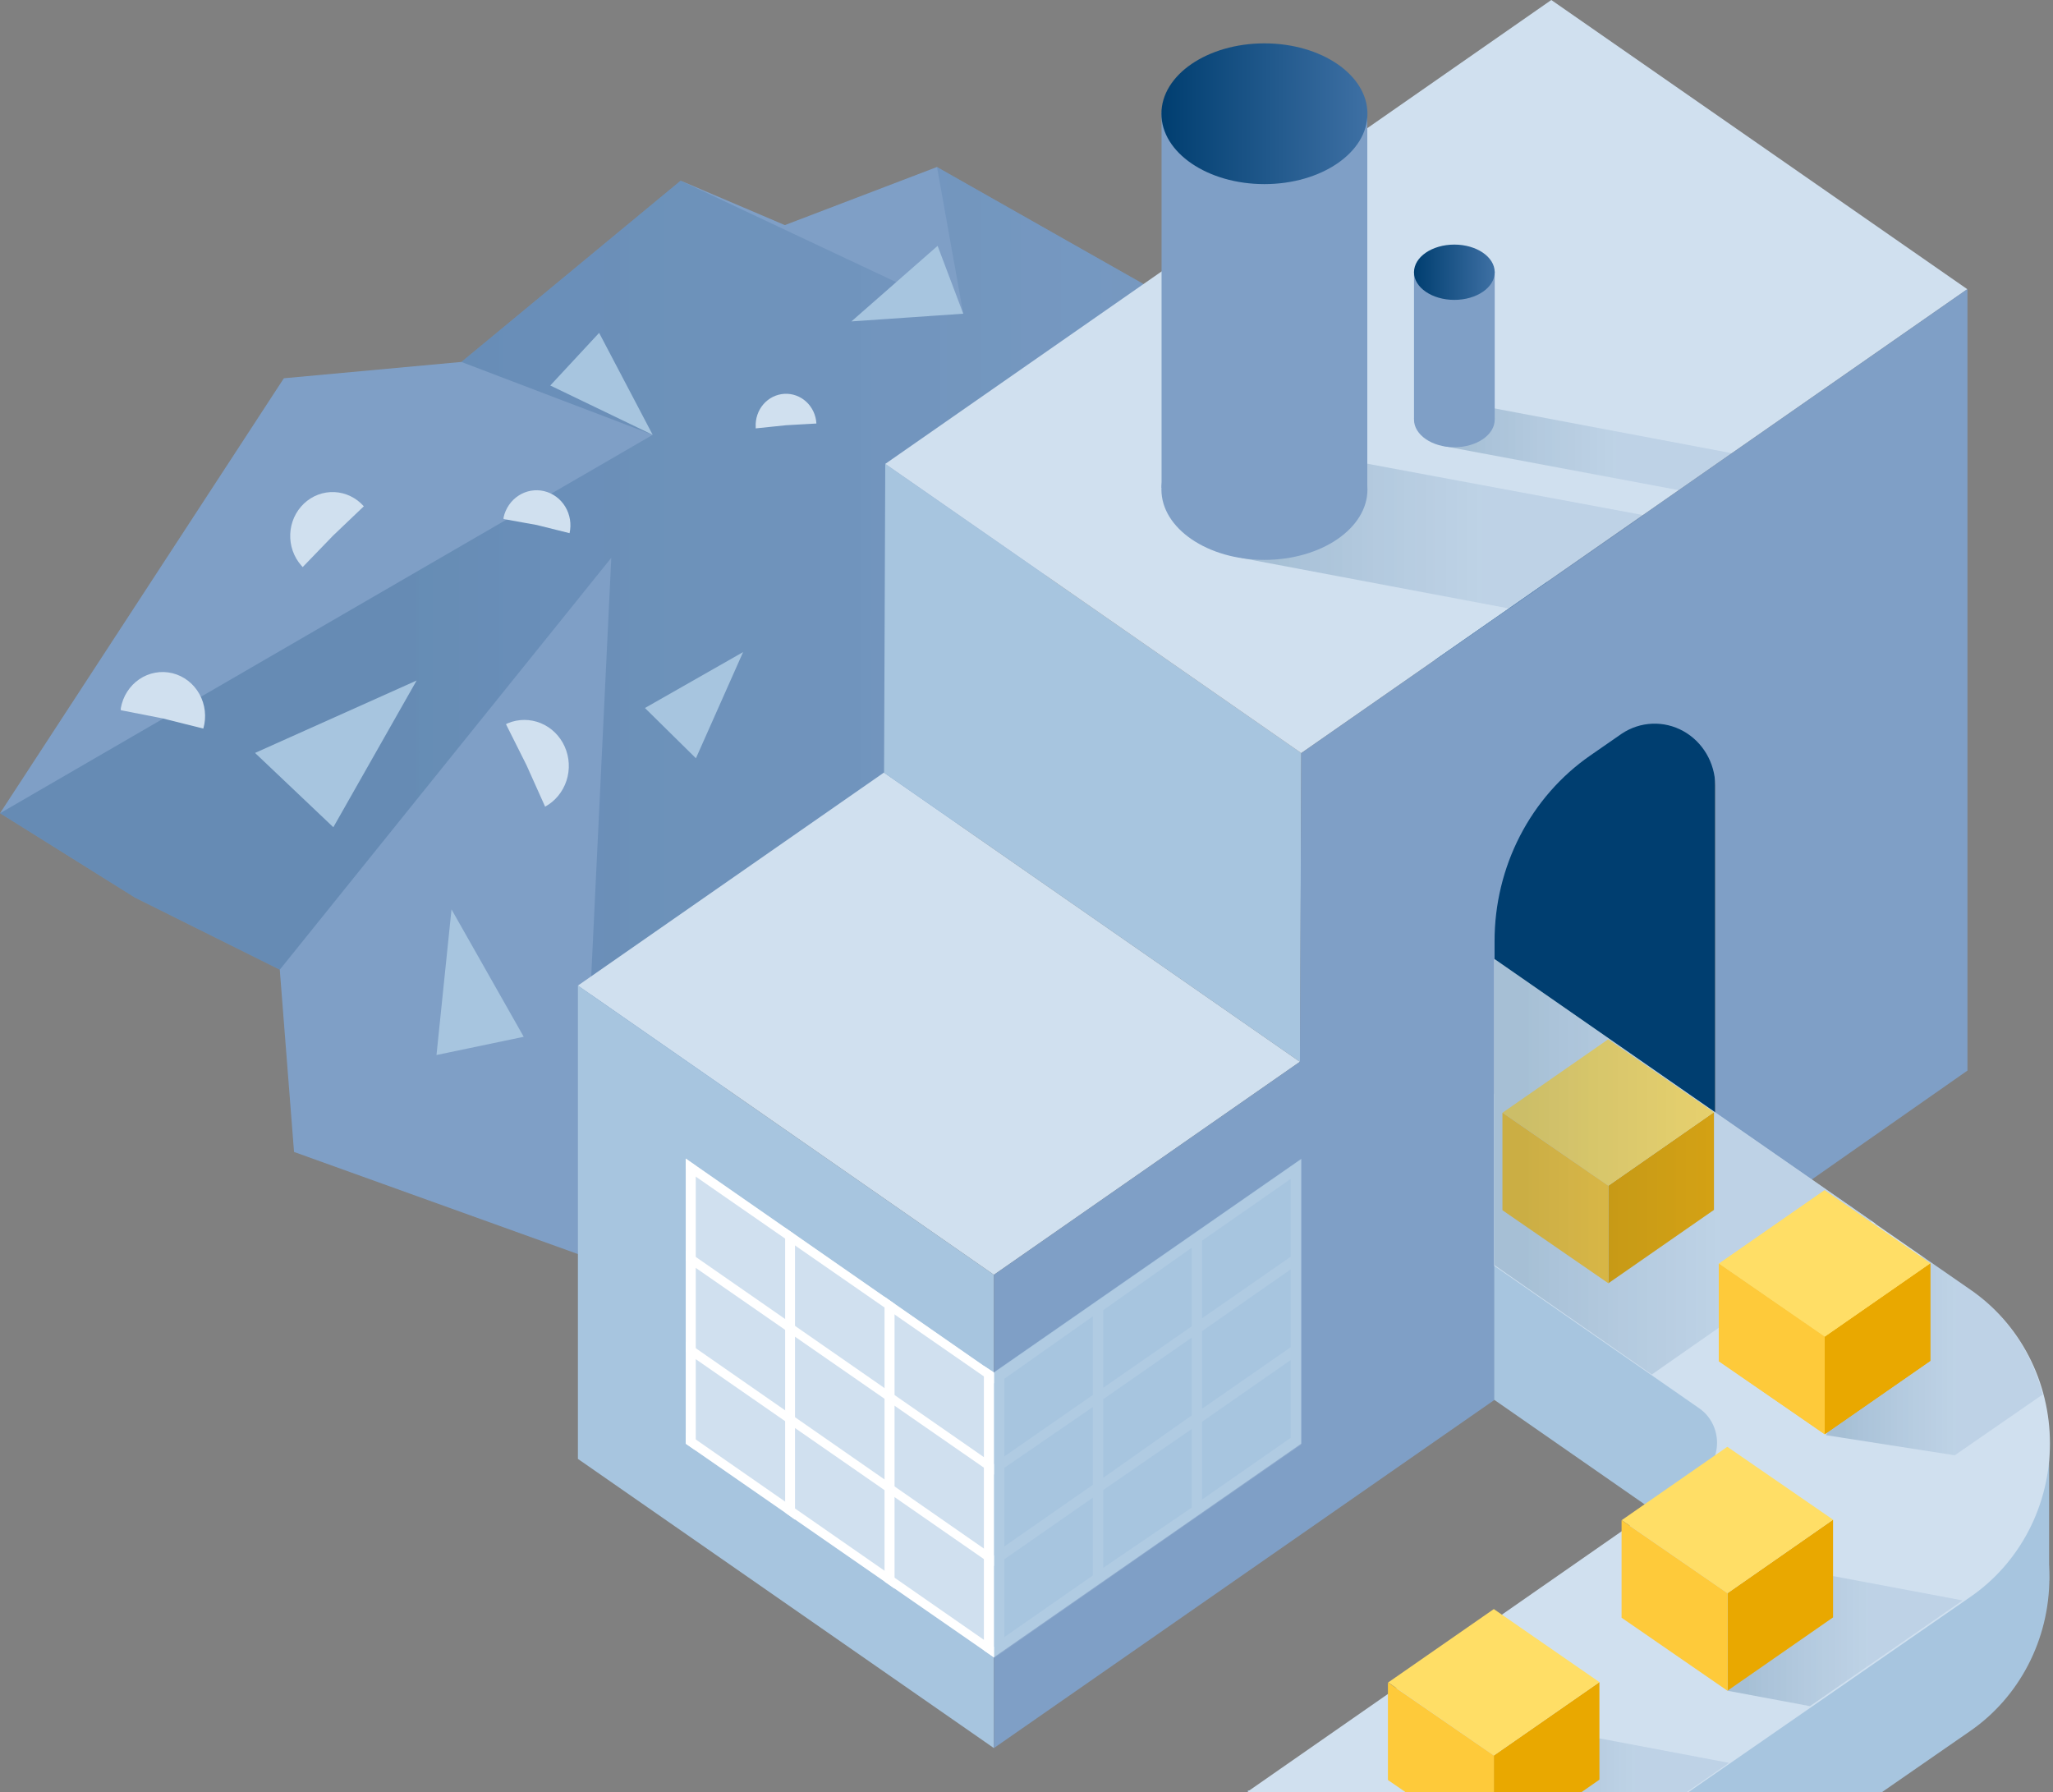 <svg width="244" height="213" viewBox="0 0 244 213" fill="none" xmlns="http://www.w3.org/2000/svg">
<rect x="0" y="0" width="244" height="213" fill="#808080" stroke="none"/>
<g clip-path="url(#clip0_251_3851)">
<path fill-rule="evenodd" clip-rule="evenodd" d="M68.683 149.032L34.946 136.898L33.251 115.242L16.03 106.673L0 96.648L33.737 44.954L54.835 43.013L80.891 21.469L93.278 26.752L111.364 19.845L135.905 33.753L114.736 96.797L68.683 149.032Z" fill="#7F9FC6"/>
<path opacity="0.2" fill-rule="evenodd" clip-rule="evenodd" d="M68.683 149.032L72.65 66.293L33.251 115.242L16.03 106.673L0 96.648L77.573 51.675L54.835 43.013L80.891 21.469L114.484 37.281L111.364 19.845L135.905 33.753L114.736 96.797L68.683 149.032Z" fill="url(#paint0_linear_251_3851)"/>
<path fill-rule="evenodd" clip-rule="evenodd" d="M105.054 91.813L68.684 117.128L118.127 151.497L154.497 126.182L105.054 91.813Z" fill="#D0E0EF"/>
<path fill-rule="evenodd" clip-rule="evenodd" d="M105.07 91.831L105.214 55.129L154.658 89.498L154.513 126.201L105.07 91.831Z" fill="#A7C5DF"/>
<path d="M170.58 125.136L203.831 148.174V82.983L170.58 59.927V125.136Z" fill="#003E70"/>
<path fill-rule="evenodd" clip-rule="evenodd" d="M184.374 0L105.215 55.129L154.658 89.498L233.817 34.369L184.374 0Z" fill="#D0E0EF"/>
<path fill-rule="evenodd" clip-rule="evenodd" d="M68.684 173.376L118.127 207.745V151.497L68.684 117.128V173.376Z" fill="#A7C5DF"/>
<path fill-rule="evenodd" clip-rule="evenodd" d="M154.657 89.498L154.495 126.182L118.125 151.497V207.745L177.63 166.357V111.844C177.628 107.486 178.664 103.194 180.645 99.349C182.627 95.503 185.493 92.223 188.99 89.796L192.759 87.183C193.838 86.465 195.084 86.059 196.366 86.006C197.648 85.953 198.921 86.254 200.053 86.88C201.185 87.506 202.135 88.433 202.805 89.566C203.475 90.699 203.842 91.997 203.866 93.325V148.192L233.835 127.227V34.35L154.657 89.498Z" fill="#7F9FC6"/>
<path d="M160.59 212.767H148.311V228.766H160.59V212.767Z" fill="#A7C5DF"/>
<path d="M243.537 171.864H231.258V187.863H243.537V171.864Z" fill="#A7C5DF"/>
<path fill-rule="evenodd" clip-rule="evenodd" d="M234.16 169.269L177.594 129.972V166.357L201.955 183.289C202.606 183.74 203.14 184.349 203.509 185.064C203.878 185.779 204.07 186.577 204.07 187.387C204.07 188.198 203.878 188.996 203.509 189.71C203.14 190.425 202.606 191.035 201.955 191.485L148.311 228.822L174.529 247.006L234.142 205.729C237.04 203.729 239.417 201.019 241.061 197.84C242.706 194.661 243.567 191.111 243.569 187.504C243.57 183.898 242.713 180.347 241.071 177.166C239.43 173.985 237.056 171.273 234.16 169.269V169.269Z" fill="#A7C5DF"/>
<path fill-rule="evenodd" clip-rule="evenodd" d="M234.16 153.251L177.594 114.047V150.433L201.955 167.365C202.606 167.815 203.14 168.425 203.509 169.14C203.878 169.854 204.07 170.652 204.07 171.463C204.07 172.273 203.878 173.071 203.509 173.786C203.14 174.501 202.606 175.11 201.955 175.561L148.311 212.898L174.529 231.081L234.142 189.805C237.059 187.808 239.453 185.094 241.11 181.906C242.767 178.717 243.635 175.154 243.636 171.533C243.638 167.913 242.774 164.348 241.12 161.158C239.466 157.968 237.075 155.251 234.16 153.251V153.251Z" fill="#D0E0EF"/>
<path fill-rule="evenodd" clip-rule="evenodd" d="M222.891 145.411L177.596 113.954V150.339L198.17 164.639L222.891 145.411Z" fill="#D0E0EF"/>
<path fill-rule="evenodd" clip-rule="evenodd" d="M154.656 171.566L118.016 197.03V163.165L154.656 137.719V171.566Z" fill="#A7C5DF"/>
<path opacity="0.1" fill-rule="evenodd" clip-rule="evenodd" d="M154.657 150.003V148.454V139.231V137.775L154.189 138.092L153.395 138.653L131.126 154.129L129.882 154.988L118.432 162.941L118.125 163.165V164.714V175.505V186.295V195.517V197.067L142.27 180.265L142.883 179.854L154.657 171.678V170.128V160.887V159.319V150.096V150.003ZM153.395 149.35L142.883 156.649V147.427L153.395 140.109V149.35ZM141.638 148.286V157.62L131.126 164.919V155.697L141.638 148.286ZM131.126 175.617V166.282L141.638 158.964V168.205L131.126 175.617ZM141.638 169.829V179.164L131.126 186.314V177.073L141.638 169.829ZM129.882 156.444V165.778L119.369 173.078V163.855L129.882 156.444ZM129.882 167.216V176.457L119.369 183.775V174.44L129.882 167.216ZM119.369 185.306L129.882 177.988V187.229L119.369 194.547V185.306ZM153.395 170.875L142.883 178.193V168.952L153.395 161.634V170.875ZM153.395 160.103L142.883 167.402V158.18L153.395 150.862V160.103Z" fill="white"/>
<path fill-rule="evenodd" clip-rule="evenodd" d="M81.502 171.566L118.124 196.955V163.165L81.502 137.719V171.566Z" fill="#D0E0EF"/>
<path fill-rule="evenodd" clip-rule="evenodd" d="M81.502 171.566L118.124 196.955V195.704L81.502 170.24V171.566Z" fill="white"/>
<path fill-rule="evenodd" clip-rule="evenodd" d="M81.502 160.7L118.124 186.108V184.858L81.502 159.394V160.7Z" fill="white"/>
<path fill-rule="evenodd" clip-rule="evenodd" d="M81.502 149.854L118.124 175.243V173.992L81.502 148.547V149.854Z" fill="white"/>
<path fill-rule="evenodd" clip-rule="evenodd" d="M81.502 139.007L118.124 164.397V163.146L81.502 137.682V139.007Z" fill="white"/>
<path fill-rule="evenodd" clip-rule="evenodd" d="M81.502 171.566L82.692 172.387V138.541L81.502 137.719V171.566Z" fill="white"/>
<path fill-rule="evenodd" clip-rule="evenodd" d="M93.314 179.761L94.487 180.601V146.736L93.314 145.915V179.761Z" fill="white"/>
<path fill-rule="evenodd" clip-rule="evenodd" d="M105.127 187.957L106.317 188.797V154.95L105.127 154.11V187.957Z" fill="white"/>
<path fill-rule="evenodd" clip-rule="evenodd" d="M116.936 196.134L118.126 196.955V163.09L116.936 162.324V196.134Z" fill="white"/>
<path opacity="0.2" d="M195.393 61.233L147.772 52.366L147.537 66.311L179.417 72.323L195.393 61.233Z" fill="url(#paint1_linear_251_3851)"/>
<path opacity="0.2" d="M205.831 53.859L171.498 47.381L171.606 53.019L199.501 58.246L205.831 53.859Z" fill="url(#paint2_linear_251_3851)"/>
<path d="M162.504 13.292H138.053V57.966H162.504V13.292Z" fill="#7F9FC6"/>
<path d="M150.279 21.88C157.041 21.88 162.522 18.135 162.522 13.516C162.522 8.897 157.041 5.153 150.279 5.153C143.517 5.153 138.035 8.897 138.035 13.516C138.035 18.135 143.517 21.88 150.279 21.88Z" fill="url(#paint3_linear_251_3851)"/>
<path d="M150.279 66.535C157.041 66.535 162.522 62.791 162.522 58.172C162.522 53.553 157.041 49.808 150.279 49.808C143.517 49.808 138.035 53.553 138.035 58.172C138.035 62.791 143.517 66.535 150.279 66.535Z" fill="#7F9FC6"/>
<path d="M177.648 32.26H168.055V49.789H177.648V32.26Z" fill="#7F9FC6"/>
<path d="M172.851 35.639C175.5 35.639 177.648 34.167 177.648 32.353C177.648 30.538 175.5 29.067 172.851 29.067C170.202 29.067 168.055 30.538 168.055 32.353C168.055 34.167 170.202 35.639 172.851 35.639Z" fill="url(#paint4_linear_251_3851)"/>
<path d="M172.851 53.15C175.5 53.15 177.648 51.679 177.648 49.864C177.648 48.05 175.5 46.578 172.851 46.578C170.202 46.578 168.055 48.05 168.055 49.864C168.055 51.679 170.202 53.15 172.851 53.15Z" fill="#7F9FC6"/>
<path opacity="0.2" d="M205.492 209.5L190.093 206.588L177.543 220.216L187.352 222.064L205.492 209.5Z" fill="url(#paint5_linear_251_3851)"/>
<path opacity="0.2" d="M233.257 190.197L217.876 187.303L205.326 200.931L215.117 202.761L233.257 190.197Z" fill="url(#paint6_linear_251_3851)"/>
<path opacity="0.2" d="M234.16 153.251L228.985 149.648L228.101 149.219L217.012 170.557L232.321 172.947L242.779 165.722C241.468 160.618 238.404 156.183 234.16 153.251V153.251Z" fill="url(#paint7_linear_251_3851)"/>
<path fill-rule="evenodd" clip-rule="evenodd" d="M190.093 211.498L177.543 220.216V208.623L190.093 199.905V211.498Z" fill="#E9A800"/>
<path fill-rule="evenodd" clip-rule="evenodd" d="M177.54 191.224L164.99 199.942L177.54 208.623L190.09 199.905L177.54 191.224Z" fill="#FFDE66"/>
<path fill-rule="evenodd" clip-rule="evenodd" d="M164.955 211.535L177.541 220.216V208.623L164.955 199.942V211.535Z" fill="#FECA3A"/>
<path fill-rule="evenodd" clip-rule="evenodd" d="M217.859 192.213L205.309 200.931V189.338L217.859 180.601V192.213Z" fill="#E9A800"/>
<path fill-rule="evenodd" clip-rule="evenodd" d="M205.292 171.939L192.742 180.657L205.31 189.338L217.86 180.601L205.292 171.939Z" fill="#FFDE66"/>
<path fill-rule="evenodd" clip-rule="evenodd" d="M192.725 192.25L205.311 200.931V189.338L192.725 180.657V192.25Z" fill="#FECA3A"/>
<path fill-rule="evenodd" clip-rule="evenodd" d="M203.704 143.786L191.154 152.505V140.911L203.704 132.174V143.786Z" fill="#E9A800"/>
<path fill-rule="evenodd" clip-rule="evenodd" d="M191.134 123.512L178.584 132.231L191.152 140.911L203.702 132.175L191.134 123.512Z" fill="#FFDE66"/>
<path fill-rule="evenodd" clip-rule="evenodd" d="M178.566 143.824L191.153 152.505V140.912L178.566 132.231V143.824Z" fill="#FECA3A"/>
<path opacity="0.2" fill-rule="evenodd" clip-rule="evenodd" d="M222.441 145.112L177.596 113.954V150.339L196.313 163.351L222.441 145.112Z" fill="url(#paint8_linear_251_3851)"/>
<path fill-rule="evenodd" clip-rule="evenodd" d="M229.417 161.727L216.867 170.445V158.852L229.417 150.134V161.727Z" fill="#E9A800"/>
<path fill-rule="evenodd" clip-rule="evenodd" d="M216.851 141.453L204.301 150.171L216.869 158.852L229.419 150.134L216.851 141.453Z" fill="#FFDE66"/>
<path fill-rule="evenodd" clip-rule="evenodd" d="M204.279 161.764L216.866 170.445V158.852L204.279 150.171V161.764Z" fill="#FECA3A"/>
<path fill-rule="evenodd" clip-rule="evenodd" d="M229.417 161.727L216.867 170.445V158.852L229.417 150.134V161.727Z" fill="#E9A800"/>
<path fill-rule="evenodd" clip-rule="evenodd" d="M216.851 141.453L204.301 150.171L216.869 158.852L229.419 150.134L216.851 141.453Z" fill="#FFDE66"/>
<path fill-rule="evenodd" clip-rule="evenodd" d="M204.279 161.764L216.866 170.445V158.852L204.279 150.171V161.764Z" fill="#FECA3A"/>
<path fill-rule="evenodd" clip-rule="evenodd" d="M39.617 98.309L30.312 89.479L49.516 80.873L39.617 98.309Z" fill="#A7C5DF"/>
<path fill-rule="evenodd" clip-rule="evenodd" d="M62.245 123.214L51.877 125.379L53.662 108.073L62.245 123.214Z" fill="#A7C5DF"/>
<path fill-rule="evenodd" clip-rule="evenodd" d="M82.711 90.114L76.652 84.14L88.319 77.494L82.711 90.114Z" fill="#A7C5DF"/>
<path fill-rule="evenodd" clip-rule="evenodd" d="M65.4 45.813L71.207 39.559L77.572 51.675L65.4 45.813Z" fill="#A7C5DF"/>
<path fill-rule="evenodd" clip-rule="evenodd" d="M111.435 29.216L114.483 37.281L101.193 38.196L111.435 29.216Z" fill="#A7C5DF"/>
<path fill-rule="evenodd" clip-rule="evenodd" d="M39.579 63.66L35.973 67.394L35.811 67.207C35.364 66.702 35.018 66.111 34.793 65.468C34.567 64.824 34.466 64.141 34.495 63.457C34.525 62.773 34.684 62.102 34.963 61.482C35.243 60.862 35.638 60.305 36.126 59.843C36.614 59.38 37.185 59.022 37.806 58.789C38.428 58.555 39.088 58.45 39.748 58.481C40.409 58.511 41.057 58.676 41.656 58.965C42.255 59.255 42.793 59.664 43.24 60.169L39.579 63.66Z" fill="#D0E0EF"/>
<path fill-rule="evenodd" clip-rule="evenodd" d="M93.422 50.536L89.816 50.91C89.816 50.91 89.816 50.798 89.816 50.742C89.79 50.251 89.858 49.76 90.015 49.297C90.172 48.834 90.415 48.407 90.732 48.041C91.049 47.675 91.431 47.378 91.859 47.165C92.287 46.953 92.75 46.83 93.224 46.803C93.698 46.776 94.172 46.845 94.619 47.008C95.067 47.171 95.479 47.423 95.832 47.751C96.186 48.078 96.473 48.475 96.678 48.918C96.884 49.36 97.003 49.841 97.029 50.331L93.422 50.536Z" fill="#D0E0EF"/>
<path fill-rule="evenodd" clip-rule="evenodd" d="M62.569 90.917L60.135 86.063L60.351 85.951C61.608 85.428 63.01 85.425 64.268 85.941C65.527 86.458 66.546 87.455 67.115 88.727C67.684 89.999 67.76 91.448 67.327 92.776C66.894 94.104 65.984 95.21 64.787 95.864L62.569 90.917Z" fill="#D0E0EF"/>
<path fill-rule="evenodd" clip-rule="evenodd" d="M63.798 62.391L59.849 61.681C59.842 61.619 59.842 61.557 59.849 61.495C60.088 60.418 60.73 59.483 61.635 58.897C62.54 58.311 63.632 58.12 64.672 58.368C65.713 58.615 66.615 59.281 67.182 60.217C67.748 61.154 67.932 62.285 67.693 63.362L63.798 62.391Z" fill="#D0E0EF"/>
<path fill-rule="evenodd" clip-rule="evenodd" d="M19.314 85.372L14.355 84.401V84.177C14.476 83.477 14.733 82.809 15.111 82.215C15.489 81.62 15.98 81.112 16.555 80.722C17.129 80.331 17.775 80.066 18.452 79.943C19.129 79.819 19.823 79.841 20.492 80.005C21.16 80.169 21.79 80.473 22.341 80.898C22.892 81.322 23.354 81.859 23.698 82.475C24.042 83.092 24.261 83.774 24.341 84.481C24.421 85.187 24.361 85.904 24.165 86.585L19.314 85.372Z" fill="#D0E0EF"/>
</g>
<defs>
<linearGradient id="paint0_linear_251_3851" x1="0" y1="84.439" x2="237.19" y2="84.439" gradientUnits="userSpaceOnUse">
<stop offset="0.2" stop-color="#003E70"/>
<stop offset="0.61" stop-color="#3E70A4" stop-opacity="0.6"/>
</linearGradient>
<linearGradient id="paint1_linear_251_3851" x1="147.537" y1="62.335" x2="195.393" y2="62.335" gradientUnits="userSpaceOnUse">
<stop offset="0.08" stop-color="#003E70"/>
<stop offset="0.61" stop-color="#3E70A4" stop-opacity="0.6"/>
</linearGradient>
<linearGradient id="paint2_linear_251_3851" x1="171.498" y1="52.814" x2="205.849" y2="52.814" gradientUnits="userSpaceOnUse">
<stop offset="0.08" stop-color="#003E70"/>
<stop offset="0.61" stop-color="#3E70A4" stop-opacity="0.6"/>
</linearGradient>
<linearGradient id="paint3_linear_251_3851" x1="138.035" y1="13.498" x2="162.54" y2="13.515" gradientUnits="userSpaceOnUse">
<stop stop-color="#003E70"/>
<stop offset="1" stop-color="#3E70A4"/>
</linearGradient>
<linearGradient id="paint4_linear_251_3851" x1="168.055" y1="32.334" x2="177.648" y2="32.352" gradientUnits="userSpaceOnUse">
<stop stop-color="#003E70"/>
<stop offset="1" stop-color="#3E70A4"/>
</linearGradient>
<linearGradient id="paint5_linear_251_3851" x1="177.543" y1="214.317" x2="205.492" y2="214.317" gradientUnits="userSpaceOnUse">
<stop offset="0.08" stop-color="#003E70"/>
<stop offset="0.61" stop-color="#3E70A4" stop-opacity="0.6"/>
</linearGradient>
<linearGradient id="paint6_linear_251_3851" x1="205.308" y1="195.032" x2="233.257" y2="195.032" gradientUnits="userSpaceOnUse">
<stop offset="0.08" stop-color="#003E70"/>
<stop offset="0.61" stop-color="#3E70A4" stop-opacity="0.6"/>
</linearGradient>
<linearGradient id="paint7_linear_251_3851" x1="217.012" y1="161.074" x2="242.779" y2="161.074" gradientUnits="userSpaceOnUse">
<stop offset="0.08" stop-color="#003E70"/>
<stop offset="0.61" stop-color="#3E70A4" stop-opacity="0.6"/>
</linearGradient>
<linearGradient id="paint8_linear_251_3851" x1="177.596" y1="138.653" x2="222.441" y2="138.653" gradientUnits="userSpaceOnUse">
<stop offset="0.08" stop-color="#003E70"/>
<stop offset="0.61" stop-color="#3E70A4" stop-opacity="0.6"/>
</linearGradient>
<clipPath id="clip0_251_3851">
<rect width="244" height="213" fill="white"/>
</clipPath>
</defs>
</svg>
